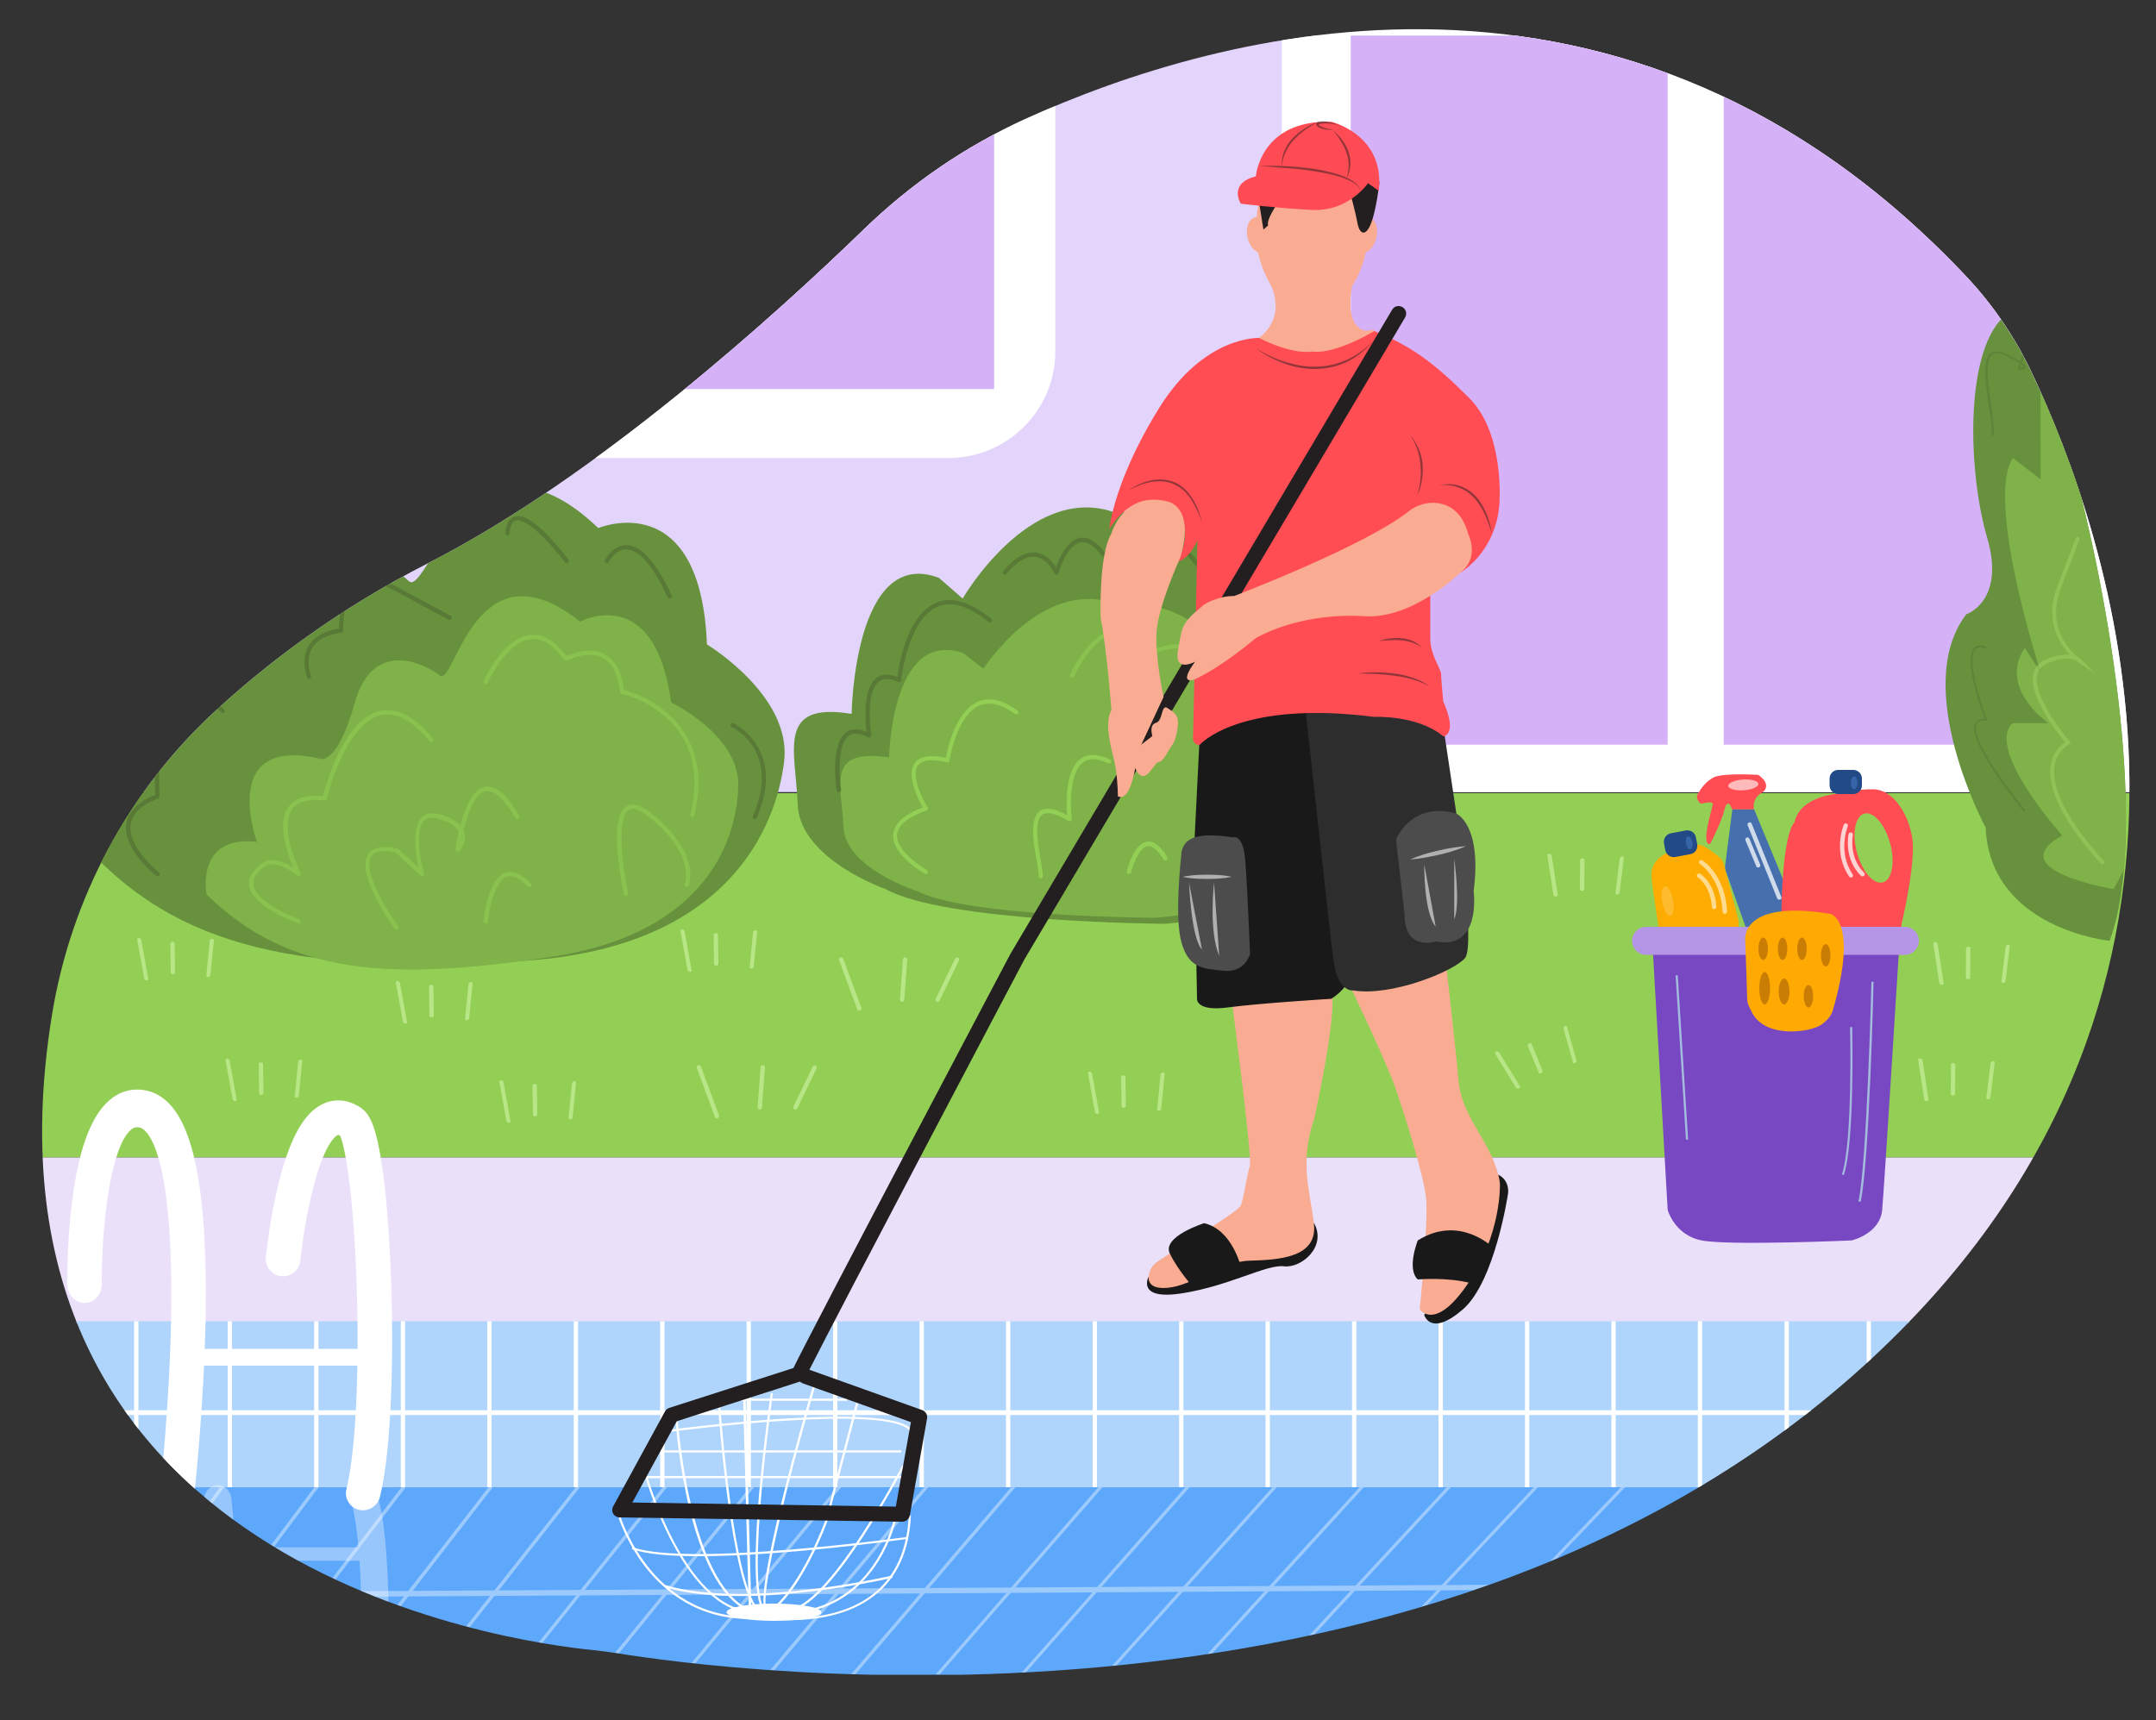 <svg version="1.1" id="Layer_1" xmlns="http://www.w3.org/2000/svg" xmlns:xlink="http://www.w3.org/1999/xlink" x="0" y="0" viewBox="0 0 1000 798" style="enable-background:new 0 0 1000 798" xml:space="preserve"><rect x="0" y="0" width="1000" height="798" fill="#333333" stroke="none"/><style>.st0{opacity:.18;fill:#fff}.st1{clip-path:url(#SVGID_2_)}.st3{fill:#93cf55}.st6{fill:#fff}.st7{fill:#d5b2f7}.st11{fill:#67913d}.st12{fill:#7fb249}.st13{opacity:.56}.st14{fill:#597936}.st15{opacity:.56;clip-path:url(#SVGID_2_)}.st19{fill:#191919}.st20{fill:#f9ac91}.st22{fill:#4c4c4c}.st23{opacity:.56;fill:#fff}.st24{fill:#ff4d53}.st25{opacity:.5}.st25,.st26{fill:#231f20}.st29{fill:#d5f7ad}.st31{fill:#a4bbdd}.st33{fill:#224a87}.st34{opacity:.56;fill:#4778c4}.st38{opacity:.75}.st41{fill:#c97d05}</style><ellipse transform="rotate(-51.932 875.093 372.825)" class="st0" cx="875.1" cy="372.8" rx="2.5" ry="7"/><defs><path id="SVGID_1_" d="M275.4 765.6c-39-3.8-292.8-38.5-251.3-294.7 8.8-54.1 35.3-103.7 75.6-140.9 24.4-22.5 57.1-47.4 98.8-68.7 78.7-40.1 162.4-116.3 202.4-155.1 21.9-21.2 47.2-38.5 74.9-51.1 88.9-40.3 278.3-94.5 436.3 73.3 12.3 13.1 22.5 28.1 30.2 44.4 34.2 71.8 109.9 281.7-69.4 453-203.9 194.9-539 149-586.8 141.2-3.6-.6-7.1-1-10.7-1.4z"/></defs><clipPath id="SVGID_2_"><use xlink:href="#SVGID_1_" style="overflow:visible"/></clipPath><g class="st1"><path d="M1001.5 367.5H2.5v-6c0-190.5 154.5-345 345-345h414.7c132.1 0 239.3 107.1 239.3 239.3v111.7z" style="fill:#e3d4fc"/><path class="st3" d="M19 368h983l-8.7 169H19z"/><path style="fill:#ebe0f9" d="M19 537h969l-8.6 77H19z"/><path style="fill:#5da8fb" d="M19 690h927.4l-8.2 87H19z"/><path class="st6" d="M594.5 1.5h407v366h-407z"/><path class="st7" d="M626.5 16.5h147v329h-147zM799.5 16.5h147v329h-147z"/><path class="st6" d="M439.9 212.5H268V16h221.5v146.9c0 27.4-22.2 49.6-49.6 49.6z"/><path class="st7" d="M292.1 56.5h169v124h-169z"/><g><path style="fill:#afd5fc" d="M26 613h927.4l-8.2 77H26z"/><path class="st6" d="M26 654.3h923.3v2.2H26z"/><path class="st6" d="M62.2 613h2v77h-2zM105.6 613h2v77h-2zM145.7 613h2v77h-2zM185.9 613h2v77h-2zM226 613h2v77h-2zM266.1 613h2v77h-2zM306.2 613h2v77h-2zM346.3 613h2v77h-2zM386.4 613h2v77h-2zM426.5 613h2v77h-2zM466.6 613h2v77h-2zM506.8 613h2v77h-2zM546.9 613h2v77h-2zM587 613h2v77h-2zM627.1 613h2v77h-2zM667.2 613h2v77h-2zM707.3 613h2v77h-2zM747.4 613h2v77h-2zM787.5 613h2v77h-2zM827.7 613h2v77h-2zM865.8 613h2v77h-2zM905.9 613h2v77h-2z"/></g><g style="opacity:.39"><path class="st6" d="m947.1 736.2-918.8 5.4 1.9-2.6 919.3-5.2z"/><path class="st6" d="M37.3 781h-2l66.7-91h2zM80.1 780.5h-2l67.7-90.5h2zM119.6 780.1h-1.9l68.5-90.1h2zM159.2 779.7h-2l69.4-89.7h2zM198.7 779.3h-2L267 690h2zM238.2 778.9h-1.9l71.1-88.9h2zM277.8 778.4l-2 .1 72-88.5h2zM317.3 778h-1.9l72.8-88h2zM356.9 777.6h-2l73.7-87.6h2zM396.4 777.2h-2L469 690h2zM435.9 776.8H434l75.4-86.8h2zM475.5 776.3l-2 .1 76.3-86.4h2zM515 775.9l-2 .1 77.2-86h2zM554.6 775.5h-2l78-85.5h2zM594.1 775.1h-2L671 690h2zM633.6 774.7h-1.9l79.7-84.7h2zM673.2 774.3h-2l80.6-84.3h2zM712.7 773.8l-2 .1 81.5-83.9h2zM752.3 773.4h-2l82.3-83.4h2zM791.8 773h-2l83.2-83h2zM829.4 772.6h-2l83.9-82.6h2.1zM868.9 772.2h-2l84.8-82.2h2.1z"/></g></g><g class="st1"><path class="st6" d="M81.9 704c-.3 0-.7 0-1-.1-4.4-.6-7.5-5-6.9-9.7 0-.4 4.9-43 5.4-86 1-78.6-12.7-84.6-14.3-85-1.8-.5-3-.2-4.4 1-9.8 8.4-13.7 46.9-13.5 71.5.1 4.8-3.5 8.8-7.9 8.8h-.1c-4.4 0-7.9-3.8-8-8.6 0-.7-.2-16.7 1.8-34.8 2.9-26.3 8.7-42.8 17.7-50.6 5.3-4.6 11.6-6 18.2-4.3 18.9 5.1 27.3 37.6 26.5 102.3-.6 43.9-5.5 87.3-5.6 87.7-.5 4.6-3.9 7.8-7.9 7.8zM168.4 700.7c-.6 0-1.3-.1-1.9-.2-4.3-1.1-6.9-5.4-5.8-9.7 4.1-16.4 6-52.5 4.8-92-1.2-41.7-5.2-66.5-7.8-72-.7-.3-1-.2-1.1-.2-.7.3-6.8 3.9-12.6 29.7-3.3 14.6-4.7 28.5-4.7 28.6-.4 4.4-4.4 7.6-8.8 7.2-4.4-.4-7.6-4.4-7.2-8.8.1-.6 1.5-14.9 5-30.4 5.3-23.3 12.1-36.3 21.4-40.7 5.6-2.7 11.8-2.1 17.6 1.7 4.2 2.8 7.4 8.7 10.3 29.8 1.8 13.3 3.1 31.1 3.8 50.3 1.2 33.9.4 78.1-5.2 100.6-.9 3.6-4.2 6.1-7.8 6.1zm-11-174.5z"/><path class="st6" d="M172.7 633.6H86.3c-1.9 0-3.5-1.7-3.5-3.9s1.6-3.9 3.5-3.9h86.4c1.9 0 3.5 1.7 3.5 3.9s-1.6 3.9-3.5 3.9z"/></g><g style="opacity:.35;clip-path:url(#SVGID_2_)"><path class="st6" d="M101 689c-.3 0-.5 0-.8.1-3.5.5-6 3.9-5.5 7.7 0 .3 3.9 34.1 4.3 68.3.8 62.4-10.1 67.2-11.3 67.5-1.4.4-2.4.2-3.5-.8-7.7-6.7-10.9-37.2-10.7-56.8 0-3.8-2.8-7-6.3-7h-.1c-3.5 0-6.3 3-6.3 6.8 0 .5-.1 13.2 1.5 27.6 2.3 20.9 6.9 34 14 40.2 4.2 3.6 9.2 4.8 14.4 3.4 15-4 21.7-29.8 21-81.2-.5-34.9-4.4-69.3-4.4-69.7-.4-3.5-3.2-6.1-6.3-6.1zM175.8 696.5c4.5 17.9 5 53 4.1 79.9-.5 15.2-1.6 29.4-3 39.9-2.2 16.8-4.8 21.5-8.1 23.7-4.6 3-9.5 3.5-14 1.3-7.4-3.5-12.8-13.8-17-32.3-2.8-12.3-3.9-23.7-4-24.2-.3-3.5 2.2-6.6 5.7-6.9 3.5-.3 6.6 2.2 7 5.7 0 .1 1.1 11.2 3.8 22.7 4.6 20.5 9.5 23.3 10 23.6.1 0 .3.1.9-.1 2.1-4.3 5.2-24.1 6.2-57.2.9-31.3-.6-60-3.8-73-.8-3.4 1.2-6.9 4.6-7.7.5-.1 1-.2 1.5-.2 2.8 0 5.4 1.9 6.1 4.8zm-14.9 133.7z"/><path class="st6" d="M173 717.9h-68.6c-1.5 0-2.8 1.4-2.8 3.1s1.2 3.1 2.8 3.1H173c1.5 0 2.8-1.4 2.8-3.1s-1.2-3.1-2.8-3.1z"/></g><g class="st1"><path class="st11" d="M985.1 403.4c-1.1 12.7-3.2 24-6.6 33.1 0 0-55.5-5.5-57.5-52.5 0 0-35-65-9-99 0 0 18.3-6 9.7-35.5C913 220 911 164.7 929 147.3c4.7-4.5 12.1 7.5 20.2 29.2 19.3 52 41.8 159.7 35.9 226.9z"/><path class="st12" d="M985.1 403.4c-2.8 5.9-4.8 9.1-4.8 9.1s-52.8-8.7-23.8-24.9c0 0-36-40.1-23-52.1h16.6s-23.4-15.9-11-34.9l7.4 11.3s-25.8-79.4-12.9-99.4l12.9 9.9-.1-51.3s1 2 2.8 5.5c19.3 51.9 41.8 159.6 35.9 226.8z"/><g class="st13"><path class="st14" d="M924.9 202h-1c0-3.7-.7-8.6-1.5-13.9-1.5-10.4-3.1-21.2.9-24.2 1.6-1.2 3.9-1.1 6.8.2 3.3 1.5 5.5 2.6 6.9 3.5l1.8-5 8 8.1-.7.7-6.8-7-1.3 3.7c1.5 1.1 1.7 1.8 1.6 2.3-.3 1.2-2.5 1.2-3.2 1.1h-.7l1.1-3c-1.3-.8-3.4-2-6.9-3.6-2.6-1.2-4.5-1.3-5.8-.3-3.6 2.7-2 13.6-.5 23.3.6 5.3 1.3 10.3 1.3 14.1zm12.6-32.9-.5 1.4c.8 0 1.4-.2 1.5-.4 0 .1 0-.2-1-1z"/></g><g class="st13"><path class="st14" d="M938.7 376.6c-1.1-1.3-26.9-32.7-22.6-41 .7-1.4 2.2-2.1 4.4-2.1-1.7-4.5-10-27.8-4.8-33 1.3-1.3 3.2-1.4 5.7-.4l-.4.9c-2.1-.8-3.7-.8-4.7.2-4.3 4.3 2.4 25 5.3 32.6l.3.7-.8-.1c-2.2-.2-3.6.3-4.2 1.5-4 7.7 22.2 39.6 22.4 39.9l-.6.8z"/></g></g><path d="M975.1 401c-.2 0-.5-.1-.6-.3-1-1.1-25.5-26.5-23.5-44.8.5-4.8 2.8-8.7 6.8-11.6-3.3-3.9-16.9-21.1-14.7-31.5.6-3 2.4-5.2 5.3-6.5.3-.2 6.1-3.1 11.6-2.5-5.1-5.5-11.7-16.2-5.8-31.6l8.6-22.6c.2-.5.7-.7 1.2-.5.5.2.7.7.5 1.2l-8.6 22.6c-6.7 17.6 3.5 28.4 8 32.1.7.4 1.4.9 2 1.5l5.9 5.9-7-4.5s-.7-.5-1.7-1.3c-5.4-3-13.7 1.3-13.8 1.4-2.4 1.1-3.9 2.8-4.4 5.2-2.2 10.7 14.8 30.5 15 30.7l.7.8-.9.6c-4.1 2.6-6.4 6.3-6.9 10.8-1.9 17.4 22.7 43 23 43.3.4.4.4.9 0 1.3-.2.2-.5.3-.7.3z" style="fill:#9bcf63" class="st15"/><g class="st1"><path class="st11" d="M36.1 388.5s-3.5-36.9 33.5-28.9c0 0-17.5-66.8 42.9-46.6 0 0 9.6 5.9 24.2-32s44.6-19.4 52.9-11.4c8.3 8.1 29.1-80.8 87.9-24.6 0 0 47.4-20 50.4 54 0 0 39.4 23.7 35.8 54.2-3.6 30.5-26.2 87.5-123.2 92.7S82 442.7 36.1 388.5z"/><path class="st12" d="M95.8 415s-5.3-27.8 23.4-24.4c0 0-18.2-49.5 29.3-38.6 0 0 7.7 3.8 16.1-26.1s32.5-18 39.4-12.5c6.9 5.5 16.3-63.6 65.1-25 0 0 34.6-18.6 42.2 37.5 0 0 31.7 15.2 31.1 38.6-.4 23.5-13.5 68.5-87 79.5s-120.7 9-159.6-29z"/><path class="st14" d="M143.4 314.9c-.4 0-.8-.2-.9-.6-.1-.3-3.2-8.2.7-14.7 2.5-4.2 7.2-6.9 14.1-8 0-3.6.3-16.9 7.9-21.7 4.4-2.8 10.4-2.2 17.8 1.8l26 14c.5.3.7.9.4 1.4s-.9.7-1.4.4l-26-14c-6.7-3.6-12-4.2-15.8-1.8-7.7 4.9-7 20.7-7 20.8 0 .5-.4 1-.9 1-6.7.9-11.2 3.3-13.5 7.1-3.4 5.7-.6 12.9-.6 13 .2.5 0 1.1-.6 1.3h-.2zM73 406.5c-.2 0-.4-.1-.6-.2-.6-.5-15.5-12.4-13.8-24.1.8-5.6 5.3-10.1 13.4-13.4-.3-5.9-1.8-43.3 11.3-49.1 5.4-2.4 12.4.8 20.7 9.5.4.4.4 1 0 1.4-.4.4-1 .4-1.4 0-7.7-8-13.9-11-18.5-9C71.4 327.2 74 369 74 369.4c0 .4-.2.8-.6 1-7.8 3-12.1 7.1-12.8 12.1-1.6 10.5 12.9 22.1 13.1 22.2.4.3.5 1 .2 1.4-.3.3-.6.4-.9.4zM262.9 261.3c-.3 0-.6-.1-.8-.4-14.6-18.6-20.7-20.1-23-19.3-2.7.9-2.7 5.8-2.7 5.8 0 .6-.4 1-1 1-.5 0-1-.4-1-1 0-.3 0-6.3 4.1-7.7 5.1-1.8 13.3 4.8 25.2 19.9.3.4.3 1.1-.2 1.4-.2.2-.4.3-.6.3zM310.6 277.7c-.4 0-.7-.2-.9-.6-8.4-18.3-15.1-22.2-19.2-22.2h-.1c-5.1 0-8.1 5.9-8.1 5.9-.2.5-.8.7-1.3.4-.5-.2-.7-.8-.4-1.3.1-.3 3.6-7 9.9-7h.1c6.8.1 13.8 8 21 23.4.2.5 0 1.1-.5 1.3-.3 0-.4.1-.5.1zM350.1 380c-.1 0-.3 0-.4-.1-.5-.2-.7-.8-.5-1.3 13.1-30.2-8.9-40.8-9.8-41.3-.5-.2-.7-.8-.5-1.3.2-.5.8-.7 1.3-.5.2.1 24.7 11.9 10.8 43.9-.1.4-.5.6-.9.6z"/><g><g class="st13"><path class="st3" d="M138.6 428.5c-.1 0-.2 0-.3-.1-.9-.3-21.5-7.7-22.7-17.7-.5-3.9 2-7.6 7.4-11.1.3-.1 4.8-2.4 13.1 3-2.8-6.5-7.7-20.5-2.3-28.2 2.9-4.1 8.3-5.8 16-5 1.4-5.6 9.8-35.6 26.3-39.5 7.8-1.8 16.1 2.4 24.7 12.7.4.4.3 1.1-.1 1.4-.4.4-1.1.3-1.4-.1-8.1-9.7-15.7-13.7-22.7-12.1-16.6 3.9-25 38.5-25 38.8-.1.5-.6.8-1.1.8-7.4-.9-12.4.5-15 4.1-6.4 9.1 3.9 29.4 4 29.6.2.4.1.9-.3 1.2-.4.3-.9.3-1.3 0-9.2-7.3-13.9-5.1-14-5-4.6 2.9-6.7 6-6.4 9.1 1 8.8 21.1 16 21.3 16.1.5.2.8.8.6 1.3 0 .4-.4.7-.8.7z"/></g><g class="st13"><path class="st3" d="M321.1 379.1h-.2c-.5-.1-.9-.7-.7-1.2 3.5-14.3 2.2-26.6-3.9-36.4-9.5-15.4-27.7-19.6-27.9-19.6-.4-.1-.7-.4-.8-.9-.9-8.1-3.6-13.4-8-15.8-7.1-3.7-16.5 1.2-16.6 1.3-.4.2-1 .1-1.3-.3-5-7-10.1-10.2-15.4-9.7-11.5 1.2-20.1 20.1-20.2 20.3-.2.5-.8.7-1.3.5-.5-.2-.7-.8-.5-1.3.4-.8 9.1-20.2 21.8-21.4 5.8-.6 11.4 2.7 16.7 9.8 2.6-1.2 10.8-4.5 17.6-.9 4.9 2.6 8 8.2 9 16.6 3.6.9 19.4 5.8 28.4 20.4 6.4 10.3 7.8 23.1 4.2 38-.1.3-.5.6-.9.6z"/></g><g class="st13"><path class="st3" d="M184 431.5c-.3 0-.6-.1-.8-.4-.8-1-18.4-25.4-12.5-34.6 2.1-3.3 6.6-4.2 13.5-2.9.2 0 .4.1.5.2l9.5 8.8c-1.3-6-3.4-18.6 1.5-23.4 2.1-2 5-2.4 8.9-1.2 4.1 1.3 7.2 3 9 5 1.9-7.7 5.4-16.7 11.2-17.9 4.9-1 10.2 3.3 16.1 13.4.3.5.1 1.1-.4 1.4-.5.3-1.1.1-1.4-.4-5.3-9-10.1-13.2-14-12.4-4.9 1.1-8.2 10.2-10.1 18.1.2.4.4.9.5 1.4 1.2 4.4-2.3 8.2-2.4 8.3-.3.3-.8.4-1.2.2-.4-.2-.6-.6-.6-1s.5-4 1.5-8.6c-1.4-2.2-4.5-4.1-9.1-5.6-3.1-1-5.3-.7-6.9.7-4.6 4.4-1.7 19.3-.1 24.7.1.4-.1.9-.4 1.1s-.9.2-1.2-.1l-11.7-10.9c-5.9-1.1-9.6-.4-11.2 2-4.2 6.7 7.6 25.6 12.5 32.3.3.4.2 1.1-.2 1.4-.1.3-.3.4-.5.4z"/></g><g class="st13"><path class="st3" d="M225.3 428.5c-.1 0-.1 0 0 0-.6-.1-1-.5-1-1.1.1-.8 1.8-19.6 10.1-22.5 3.5-1.2 7.4.5 11.8 5 .4.4.4 1 0 1.4-.4.4-1 .4-1.4 0-3.8-3.9-7-5.5-9.7-4.5-5.9 2.1-8.3 15.7-8.8 20.8-.1.5-.5.9-1 .9z"/></g><g class="st13"><path class="st3" d="M290.4 415.7c-.5 0-.9-.3-1-.8-.8-3.6-7.5-35.4 1.2-40.8 2.8-1.7 6.6-.7 11.4 3.2 23.4 18.7 17.6 33.1 17.4 33.7-.2.5-.8.7-1.3.5s-.7-.8-.5-1.3c.1-.1 5.4-13.7-16.8-31.4-4.1-3.2-7.1-4.3-9.1-3-6.4 4-2.4 29.3-.3 38.7.1.5-.2 1.1-.8 1.2h-.2z"/></g></g></g><path d="M410.8 412.5S371 398.7 370 373.3s-10-47.8 25-42.1c0 0 1.1-78 40.5-63.1l11 9.6s30.6-53 69.5-40.3c0 0 55.9-3.3 56.4 39.2 0 0 44.4-.6 34.4 42.5 0 0 56.1 13.2 42.6 57.6-13.5 44.4-109 51.9-109 51.9s-101.9-.6-129.6-16.1z" style="clip-path:url(#SVGID_2_);fill:#67913d"/><path d="M425.8 413.6s-33.8-10.6-34.6-30c-.8-19.4-8.5-36.6 21.2-32.2 0 0 .9-59.8 34.4-48.4l9.3 7.3s26-40.6 59-30.9c0 0 47.5-2.6 47.9 30 0 0 37.7-.4 29.2 32.5 0 0 47.6 10.1 36.1 44.1s-92.5 39.8-92.5 39.8-86.5-.3-110-12.2z" style="clip-path:url(#SVGID_2_);fill:#7fb249"/><g class="st1"><path class="st3" d="M429.5 405.5c-.2 0-.3 0-.5-.1-.6-.4-15.5-8.8-14.7-18.3.4-5 5-9.2 13.7-12.5-2-3.5-7.8-14.9-3.7-20.6 2.3-3.2 7.2-4 14.4-2.4.8-4.5 4.5-21.6 15-26.1 5.3-2.2 11.5-.8 18.3 4.2.4.3.5 1 .2 1.4-.3.4-1 .5-1.4.2-6.2-4.6-11.7-5.9-16.4-4-10.8 4.5-14 25.4-14 25.6 0 .3-.2.5-.4.7-.2.2-.5.2-.8.1-7-1.7-11.5-1.2-13.4 1.4-3.4 4.6 2 15.6 4.4 19.4.2.3.2.6.1.9-.1.3-.3.5-.6.6-8.6 3.1-13.2 6.9-13.6 11.2-.7 8.2 13.6 16.3 13.7 16.4.5.3.7.9.4 1.4-.1.3-.4.5-.7.5z"/></g><g class="st1"><path class="st3" d="M482.7 407.5h-.1c-.5-.1-.9-.6-.9-1.1.2-1.2-.4-4.2-.9-7.3-1.5-8.2-3.4-19.5 1.6-22.9 2.7-1.8 6.8-1.2 12.5 2-.4-5.5-.9-21 6.4-26.2 3.4-2.4 8-2.3 13.6.4.5.2.7.8.5 1.3-.2.5-.8.7-1.3.5-4.9-2.4-8.8-2.6-11.6-.6-7.8 5.6-5.4 26.1-5.4 26.3 0 .4-.1.8-.5 1-.3.2-.7.2-1.1 0-5.8-3.5-9.8-4.5-12-3-4 2.7-2.1 13.7-.8 20.9.6 3.6 1.1 6.4.9 7.9 0 .5-.4.8-.9.8z"/></g><g class="st1"><path class="st3" d="M523.5 405.5h-.2c-.5-.1-.9-.7-.7-1.2.3-1.3 3.3-12.8 9.4-13.8 3.1-.5 6.3 1.9 9.4 7.2.3.5.1 1.1-.3 1.4-.5.3-1.1.1-1.4-.3-1.9-3.1-4.6-6.6-7.4-6.2-4 .6-7 9.1-7.7 12.3-.2.3-.6.6-1.1.6z"/></g><g class="st1"><path class="st14" d="M389 367.6c-.5 0-.9-.4-1-.9-.1-.9-3.1-21.6 4.6-27 2.4-1.7 5.5-1.8 9.3-.2-.6-5.3-1.7-20.1 4.6-24.9 2.5-1.9 5.8-2.1 9.7-.5.8-5.9 4.6-28.9 18.1-34.5 7.1-3 15.7-.4 25.5 7.5.4.3.5 1 .1 1.4-.3.4-1 .5-1.4.1-9.2-7.5-17.1-9.9-23.5-7.2-14 5.8-17 33.9-17 34.2 0 .3-.2.6-.5.8-.3.2-.6.2-.9 0-3.8-1.8-6.8-1.8-8.9-.2-6.7 5.1-3.6 24.6-3.6 24.8.1.4-.1.8-.4 1-.3.2-.7.2-1 .1-3.8-2-6.8-2.3-8.9-.8-5.6 3.9-4.6 19.5-3.7 25.1.1.5-.3 1.1-.8 1.1-.2.1-.3.1-.3.1z"/></g><g class="st1"><path class="st14" d="M466.1 266.7c-.2 0-.4-.1-.6-.2-.4-.3-.5-.9-.2-1.4.3-.4 6.8-9.2 14.6-8.8 3.7.2 7.1 2.6 9.9 6.9 1.4-4.1 5-12.4 10.9-13.6 3.9-.8 7.9 1.6 12 7.1.3.4.2 1.1-.2 1.4-.4.3-1.1.2-1.4-.2-3.6-4.8-7-6.9-10-6.3-6.5 1.3-10 14.2-10.1 14.3-.1.4-.4.7-.8.7-.4.1-.8-.2-1-.5-2.7-5-5.9-7.6-9.5-7.8-6.7-.4-12.8 7.9-12.9 7.9-.1.3-.4.5-.7.5z"/></g><g class="st15"><path class="st3" d="M593.1 376.2h-.2c-.5-.1-.9-.7-.7-1.2 3.5-14.3 2.2-26.6-3.9-36.4-9.5-15.4-27.7-19.6-27.9-19.6-.4-.1-.7-.4-.8-.9-.9-8.1-3.6-13.4-8-15.8-7.1-3.7-16.5 1.2-16.6 1.3-.4.2-1 .1-1.3-.3-5-7-10.1-10.2-15.4-9.7-11.5 1.2-20.1 20.1-20.2 20.3-.2.5-.8.7-1.3.5-.5-.2-.7-.8-.5-1.3.4-.8 9.1-20.2 21.8-21.4 5.8-.6 11.4 2.7 16.7 9.8 2.6-1.2 10.8-4.5 17.6-.9 4.9 2.6 8 8.2 9 16.6 3.6.9 19.4 5.8 28.4 20.4 6.4 10.3 7.8 23.1 4.2 38-.1.3-.5.6-.9.6z"/></g><g class="st15"><path class="st3" d="M562.3 412.8c-.5 0-.9-.3-1-.8-.8-3.6-7.5-35.4 1.2-40.8 2.8-1.7 6.6-.7 11.4 3.2 23.4 18.7 17.6 33.1 17.4 33.7-.2.5-.8.7-1.3.5s-.7-.8-.5-1.3c.1-.1 5.4-13.7-16.8-31.4-4.1-3.2-7.1-4.3-9.1-3-6.4 4-2.4 29.3-.3 38.7.1.5-.2 1.1-.8 1.2h-.2z"/></g><g class="st1"><path class="st14" d="M556.1 263.8c-.3 0-.6-.1-.8-.4-14.6-18.6-20.7-20.1-23-19.3-2.7.9-2.7 5.8-2.7 5.8 0 .6-.4 1-1 1-.5 0-1-.4-1-1 0-.3 0-6.3 4.1-7.7 5.1-1.8 13.3 4.8 25.2 19.9.3.4.3 1.1-.2 1.4-.2.2-.4.3-.6.3z"/></g><g class="st1"><path class="st14" d="M603.8 310.8c-.4 0-.7-.2-.9-.6-8.4-18.3-15.1-22.2-19.2-22.2h-.1c-5.1 0-8.1 5.9-8.1 5.9-.2.5-.8.7-1.3.4-.5-.2-.7-.8-.4-1.3.1-.3 3.6-7 9.9-7h.1c6.8.1 13.8 8 21 23.4.2.5 0 1.1-.5 1.3-.2.1-.4.1-.5.1z"/></g><g class="st1"><path class="st14" d="M637.4 379.9c-.1 0-.3 0-.4-.1-.5-.2-.7-.8-.5-1.3 13.1-30.2-8.9-40.8-9.8-41.3-.5-.2-.7-.8-.5-1.3.2-.5.8-.7 1.3-.5.2.1 24.7 11.9 10.8 43.9-.2.3-.5.6-.9.6z"/></g><g class="st1"><path class="st19" d="M532.8 592.2s-6.2 11.3 15.7 7.8c22-3.5 39-13.5 47-12.5s20-9 14-20l-76.7 24.7zM660.6 610.1s2.9 10.4 17.9-2.6 21-54 21-54 .8-5.9-4.6-8.5l-34.3 65.1z"/><path class="st20" d="M571.5 465.5s9.4 71.7 8.2 75.4c-1.2 3.6-2.9 15.1-4.1 18.3-1.2 3.3-37.2 24.3-40.2 27.3s-6 12 6 11 24.4-12.2 38.2-12.6c13.8-.4 31.8-1.4 29.8-17.4s-6.7-28.3.2-48.6c0 0 11-49.4 7.9-58.9l-46 5.5z"/><path class="st19" d="M575.5 587.6s-4-17.1-17-20.1c0 0-19.7 6.2-15.9 14.1s11.2 16 11.2 16l21.7-10z"/><path class="st20" d="M625.5 456s18 37.6 22 49.5 13 39.9 14 50.9-3 51-3 51 7 10.9 22.5-12.1c15.5-22.9 14.7-45.9 14.7-45.9s-.1-6-5.6-16.5c-5.6-10.6-12.6-19.6-13.6-31.6s-6-56-6-56l-45 10.7z"/><path class="st19" d="M692 578.4s-15.3-14.9-34.4-2.9c0 0-5.3 13.2 0 18.1 0 0 13.8-1.2 24.9 1.8l9.5-17zM556.5 340.5l-2.6 52.1 1.3 70.7s-.7 6.1 14.3 4.1 48-4 48-4 8-5 8-10-17.4-127.9-17.4-127.9-47.6 8-51.6 15z"/><path d="m669.5 337.5 6 40s9 61 4 67-34 18-52 15c0 0-7 1-9-14s-13.4-120.2-13.4-120.2 59.4 4.2 64.4 12.2z" style="fill:#2d2d2d"/><path class="st22" d="M647.5 389.5s7-18 28-12c0 0 12 5 8 36 0 0 3.8 27.5-17.6 23.3 0 0-14.4 4.7-14.4-12.3l-4-35zM547.9 396.7s-.3-6.1 6.2-8.2 17.7 0 17.7 0 4.8-2.1 5.8 10.9 2.2 43.2 2.2 43.2-2.2 8.8-12.2 7.8-16.2-1.3-19.6-13.1-.1-40.6-.1-40.6z"/><g class="st13"><path class="st6" d="M548.5 406.8c1.9-.4 3.8-.6 5.7-.8 1.9-.1 3.8-.2 5.7-.2 1.9 0 3.8.1 5.7.2 1.9.1 3.8.4 5.7.8-1.9.4-3.8.6-5.7.8-1.9.1-3.8.2-5.7.2-1.9 0-3.8-.1-5.7-.2-1.9-.1-3.8-.4-5.7-.8z"/></g><path class="st23" d="M551.5 409.5s1 26 6 31M563.1 409.5s-2.6 22 2.4 34"/><g class="st13"><path class="st6" d="M654.1 398.7c2.1-.9 4.2-1.6 6.3-2.3 2.1-.7 4.3-1.2 6.4-1.7 2.2-.5 4.3-1 6.5-1.3 2.2-.4 4.4-.7 6.7-.8-2.1.9-4.2 1.6-6.3 2.3-2.1.7-4.3 1.2-6.4 1.7-2.2.5-4.3.9-6.5 1.3s-4.4.7-6.7.8z"/></g><path class="st23" d="M660.6 401s-.3 22.3 5.3 28.9M674.5 398.5s3 21 0 28"/><path class="st20" d="M588 129.6s10.5 15.5-4 27.2 12.5 20.7 12.5 20.7 50-7 46-17-8-7-8-7-15.8 1.4-3.4-36.3L588 129.6z"/><ellipse class="st20" cx="608.5" cy="106.5" rx="26" ry="37.5"/><ellipse transform="rotate(-12.525 584.103 109.05)" class="st20" cx="584" cy="109" rx="5.5" ry="8.4"/><ellipse transform="rotate(-76.914 633.044 108.991)" class="st20" cx="633" cy="109" rx="8.4" ry="5.5"/><path class="st24" d="M584 156.8s-25.5-1.3-46.5 32.7c-13.4 21.7-19.1 38.5-21.4 47.8-1.3 5.3-1.6 8.2-1.6 8.2s13.1-23.7 31.7-6.7c2.2 2 3.6 4.9 3.5 8 0 3.3-.7 8.1-3.3 13.8 0 0 5-1 9-10l-2 90s-1 5 3 5c0 0 18-21 81-13 0 0 20-1 32 9 0 0 7-.4 0-16.2 0 0-1-10.8-1-12.8s-5-9-5-16v-21l14-10s16-9 18-31c0 0 3-33-14-50s-27.1-24.1-44-31c0 0-18 11-29 9.5.1-.1-7.9 2-24.4-6.3z"/><path class="st25" d="M523.5 227.5c3.1-2.2 6.6-3.8 10.3-4.6 3.7-.8 7.8-.6 11.3 1 1.8.8 3.4 2 4.7 3.3.7.7 1.4 1.4 1.9 2.2l.9 1.2.8 1.2c2 3.3 3.2 6.9 4.1 10.6-.3-.9-.7-1.8-1-2.7-.3-.9-.7-1.7-1.1-2.6-.4-.8-.8-1.7-1.2-2.5-.5-.8-.9-1.6-1.4-2.4-1-1.6-2.2-3-3.5-4.3-1.3-1.3-2.9-2.3-4.5-3.1-3.3-1.6-7.1-1.8-10.8-1.2-1.8.3-3.6.8-5.4 1.5-1.8.7-3.5 1.5-5.1 2.4zM667.1 225.4c1.5-.5 3.1-.7 4.7-.8.8 0 1.6 0 2.4.2.4.1.8.1 1.2.2l1.2.3c3.1.9 5.9 2.8 8.1 5.2.5.6 1.1 1.2 1.5 1.9l1.3 2c.5.7.8 1.4 1.1 2.1.3.7.7 1.4 1 2.2.5 1.5 1.1 3 1.5 4.5.3 1.6.7 3.1 1 4.7l-1.5-4.5c-.5-1.5-1.2-2.9-1.7-4.4-1.4-2.8-2.9-5.6-5-7.8-2.1-2.3-4.6-4.1-7.6-5.1-2.9-1.1-6.1-1.4-9.2-.7zM654.1 202c.9.9 1.6 1.9 2.2 2.9.6 1.1 1.2 2.1 1.7 3.3 1 2.3 1.6 4.7 1.8 7.1.1.6.1 1.2.1 1.8 0 .6.1 1.2 0 1.8l-.1 1.8-.3 1.8-.1.9-.2.9-.4 1.8c-.4 1.2-.8 2.3-1.3 3.4.2-1.2.6-2.3.8-3.5l.3-1.8.1-.9.1-.9c0-.6.1-1.2.2-1.8v-2.7l-.1-.9c0-.6 0-1.2-.1-1.8-.2-2.4-.8-4.7-1.5-6.9-.8-2.2-1.8-4.3-3.2-6.3zM629.5 312.5c2.9-.4 5.8-.6 8.7-.6 2.9 0 5.8.2 8.7.6 2.9.4 5.8 1 8.5 2 2.8 1 5.4 2.2 7.8 4-1.3-.6-2.6-1.4-3.9-1.8-.7-.3-1.3-.6-2-.8-.7-.2-1.4-.5-2.1-.7-2.8-.8-5.6-1.3-8.4-1.7-2.9-.4-5.7-.6-8.6-.8-1.4-.1-2.9-.1-4.3-.1-1.5-.1-2.9-.1-4.4-.1zM639.5 297.5c1.6-.7 3.4-1.1 5.2-1.3 1.8-.2 3.6-.3 5.4-.1 1.8.2 3.6.6 5.2 1.3 1.7.7 3.1 1.9 4.3 3.2-1.4-1.1-2.9-1.9-4.6-2.5-1.6-.5-3.3-.9-5-1-1.7-.2-3.5-.2-5.2-.1-1.8.1-3.6.2-5.3.5z"/><path class="st26" d="M594.5 91.5s-7.6 10.3-6.3 13.1l-2.2 1.9-2-12.6 10.5-2.4zM626.5 90.5s2.2 7.9 3.1 12.9c.9 5.1 3.8 6.9 6.4 0s3.8-18.9 3.8-18.9-12.3-8-13.3 6z"/><path d="M634.5 85s-9 13.3-26 12.4-33-2.9-33-2.9-6-9.4 7-12.7c0 0 2-26.3 35-25.3 0 0 25 6 22 32l-5-3.5z" style="fill:#ff4b53"/><g style="opacity:.5"><path class="st26" d="M584 77c4.2-.2 8.4-.1 12.6.1 4.2.2 8.4.6 12.6 1.2 2.1.3 4.2.7 6.2 1.2 2.1.5 4.1 1 6.1 1.7s4 1.6 5.8 2.7c1.7 1.2 3.4 2.7 4.1 4.8-.9-1.9-2.5-3.3-4.3-4.3-1.8-1-3.8-1.8-5.7-2.4-4-1.2-8.1-2-12.2-2.6-4.1-.7-8.3-1.1-12.5-1.4-2.1-.2-4.2-.3-6.3-.5-2.2-.3-4.3-.4-6.4-.5z"/><path class="st26" d="M611.2 56.7c-1 .5-2.1 1.1-3 1.7-1 .6-2 1.2-2.9 1.9-1.9 1.4-3.6 2.9-5.2 4.6-1.6 1.7-2.8 3.6-3.8 5.7l-.7 1.6c-.2.5-.3 1.1-.5 1.7l-.2.8c-.1.3-.1.6-.1.9-.1.6-.2 1.2-.3 1.7-.1-2.3.2-4.8 1.1-7 .9-2.2 2.2-4.3 3.8-6 1.6-1.7 3.5-3.3 5.5-4.5 2-1.4 4.1-2.4 6.3-3.1zM618.1 60.5c1.7 1.2 3.2 2.7 4.4 4.4 1.3 1.7 2.3 3.6 3 5.6.7 2 1 4.2.8 6.3-.1 2.1-.8 4.2-1.7 6 .5-2 1-4 .9-6.1 0-2-.3-4-1-5.9-.6-1.9-1.6-3.7-2.7-5.5-1-1.7-2.2-3.3-3.7-4.8z"/><path class="st26" d="M621.9 59.3c0 .3-.3.4-.5.5-.2.1-.5.2-.7.2-.5.1-1 .2-1.5.2-1 .1-2 0-3 0-1-.1-2-.2-3-.5-.5-.2-1-.3-1.5-.6-.2-.1-.5-.3-.7-.5-.2-.2-.5-.5-.5-1.1.1-.6.5-.7.8-.9.3-.1.6-.2.8-.2.5-.1 1.1-.1 1.6-.1 1 0 2 .2 3 .4s1.9.5 2.9.9c.5.2.9.4 1.4.6.2.1.4.3.6.4.2.3.4.5.3.7zm0 0c0-.5-.6-.8-1-1-.4-.2-.9-.4-1.4-.5-1-.3-1.9-.4-2.9-.5-1-.1-2-.1-2.9 0-.5 0-1 .1-1.4.2-.2 0-.4.1-.6.2-.2.1-.2.2-.2.1s0 .1.2.2c.1.1.3.3.5.4.4.2.8.4 1.3.6.9.4 1.8.6 2.8.8 1 .2 1.9.4 2.9.4.5 0 1 0 1.5-.1.2 0 .5-.1.7-.2.2-.2.5-.3.5-.6z"/></g><path class="st25" d="M582.5 161.6c2.1 1.3 4.3 2.5 6.6 3.6 2.3 1 4.6 2 7 2.7 4.7 1.5 9.7 2.4 14.6 2.2 2.5-.1 4.9-.3 7.3-.9 2.4-.6 4.7-1.4 7-2.4 2.2-1.1 4.4-2.3 6.4-3.8 1-.7 2-1.5 2.9-2.3.9-.8 1.8-1.7 2.7-2.5-3.3 3.8-7.2 7.1-11.7 9.4-2.2 1.2-4.7 2-7.1 2.6-2.5.6-5 .9-7.5 1-5.1.1-10.1-.8-14.9-2.5-4.8-1.8-9.3-4.1-13.3-7.1z"/><path class="st6" d="M342.9 747.5c-27.9-8-43.4-61.5-43.5-62.1l-.2-.6H418v1H300.5c1.8 6.1 16.9 53.4 42.7 60.8l-.3.9zM306.3 672.9H418v1H306.3zM311.6 664.2l-.1-1c4.2-.5 101.9-13.2 111.4.2l-.8.6c-9.2-13-109.4 0-110.5.2zM343 648.9h50v1h-50z"/><path class="st6" d="M366.7 751.7c-6.9 0-11.8-.8-12.5-.9-26.6 2.5-43.5-10.3-53-21.5-10.2-12.1-14.2-25-14.3-25.1l1-.3c0 .1 4 12.8 14.1 24.8 9.3 11 25.9 23.6 52.2 21.1h.2c.3.1 31.3 5.3 50.9-10.5 10-8.1 15.5-20.2 16.2-36.2h1c-.7 16.2-6.3 28.7-16.6 36.9-12 9.7-28.2 11.6-39.2 11.7z"/><path class="st6" d="M347.1 747.5c-28.1-12.5-33.5-84.9-33.7-88l1-.1c.1.7 5.5 74.9 33.1 87.2l-.4.9z"/><path class="st6" d="M351.1 747.3c-12-12.5-17.8-90.9-18-94.2l1-.1c.1.8 5.9 81.4 17.7 93.6l-.7.7z"/><path transform="matrix(1 -.027 .027 1 -18.75 9.622)" class="st6" d="M345.9 649.4h1.2V747h-1.2z"/><path class="st6" d="M353.9 747.3c-9.3-11.5 3.1-97.3 3.6-101l1 .1c-.1.9-12.8 89-3.8 100.2l-.8.7z"/><path class="st6" d="M356.3 748.3c-.3 0-.6-.1-.9-.3-7.3-4.9 18.5-94.3 21.5-104.5l1 .3c-11.6 39.7-26.9 100-21.9 103.4.4.3 1.1-.1 1.6-.5 14.2-11.3 24.9-40.5 25-40.8l14.5-55.1 1 .3-14.5 55.1c-.1.3-10.9 29.8-25.3 41.3-.8.5-1.4.8-2 .8zM367.2 747.5l-.2-1c19.1-4.4 51.2-66 51.5-66.6l.9.5c-1.4 2.5-32.7 62.6-52.2 67.1zM376.2 747.5l-.2-1c30.9-7.3 38.2-40.3 38.3-40.6l1 .2c-.1.3-7.6 33.9-39.1 41.4z"/><path class="st6" d="M343.1 740.5c-12.4 0-24.6-1.1-34.8-4.1l.3-1c38 11.3 104.5-4.3 105.1-4.4l.3 1c-.5.1-36.6 8.5-70.9 8.5zM324.4 722c-13.4 0-24.7-.9-31.4-3.3l.4-.9c25.4 9.3 126.2-4.6 127.2-4.7l.2.9c-3.1.4-57.9 8-96.4 8z"/><path class="st26" d="m418.5 706-131.1-2c-1.2 0-2.4-.7-3-1.7-.6-1.1-.6-2.4 0-3.4l24-44c.4-.8 1.1-1.4 2-1.7l57.6-18.5c10.2-20.9 97.2-185.6 101-192.8 0-.1.1-.1.1-.1l176.6-298.1c1-1.7 3.1-2.2 4.8-1.2 1.7 1 2.2 3.1 1.2 4.8L475.1 445.2c-2.3 4.3-85.6 162.3-99.7 190.3l52.3 18.7c1.6.6 2.6 2.2 2.3 3.9l-8 45c-.4 1.7-1.8 2.9-3.5 2.9zm-125.2-8.9 122.2 1.9 7-39.2-50.2-18c-.5-.2-.9-.5-1.3-.8l-33.9 10.9-23.2 7.5-20.6 37.7z"/><ellipse class="st6" cx="359" cy="748" rx="22" ry="4"/><path class="st20" d="M666.7 233.4c5.4.7 11.6 4.1 14.3 14.4 0 0 5.5 10.7-3.5 17.7 0 0-22 21.8-44.5 20.4s-40.5 4.6-50.5 10.1c0 0-14.9 12.9-28.4 19.2 0 0-8.1 3.2.2-8.2 0 0-10 5.5-7.9-5.5 2.1-11 1.1-12 12.1-21 0 0 6-4 14-4 0 0 60.7-23.2 80.9-39.3 3.7-2.9 8.5-4.4 13.3-3.8zM515.5 247.5s5.6-19.8 25.8-14.9c0 0 13.2 1.9 6.2 25.9 0 0-10 22-11 34s3.2 30.8 3.2 30.8l-12.2 26.2s-2 23-9 20c0 0 0-6-1-13s-6-19.4-2-27.2c0 0-2-26.8-5-42.8 0 0-1-29 5-39z"/><path class="st20" d="M546.4 335.4s-.4 7.1-2.6 10.1-4.3 8-6.3 8-5 8.4-8.5 6.2-4.9-10.2.3-14.2l5.2-4s-1.7-5.2 1.6-6.1c3.4-.9 2.4-8.9 5.4-6.9s4.8 2.8 4.9 6.9z"/></g><g class="st1"><g class="st13"><path class="st29" d="M332.5 518.9c-.4 0-.8-.2-.9-.7l-8.4-22.7c-.2-.5.1-1.1.6-1.3.5-.2 1.1.1 1.3.6l8.4 22.7c.2.5-.1 1.1-.6 1.3-.2.1-.3.1-.4.1z"/></g><g class="st13"><path class="st29" d="M352.4 514.8c-.6 0-1-.5-1-1.1l1.4-18.6c0-.6.5-1 1.1-.9.6 0 1 .5.9 1.1l-1.4 18.6c0 .5-.5.9-1 .9z"/></g><g class="st13"><path class="st29" d="M368.9 514.8c-.1 0-.3 0-.4-.1-.5-.2-.7-.8-.5-1.3l9-18.6c.2-.5.8-.7 1.3-.5.5.2.7.8.5 1.3l-9 18.6c-.1.4-.5.6-.9.6z"/></g></g><g class="st1"><g class="st13"><path class="st29" d="M398.5 468.9c-.4 0-.8-.2-.9-.7l-8.4-22.7c-.2-.5.1-1.1.6-1.3.5-.2 1.1.1 1.3.6l8.4 22.7c.2.5-.1 1.1-.6 1.3-.2.1-.3.1-.4.1z"/></g><g class="st13"><path class="st29" d="M418.4 464.8c-.6 0-1-.5-1-1.1l1.4-18.6c0-.6.5-1 1.1-.9.6 0 1 .5.9 1.1l-1.4 18.6c0 .5-.5.9-1 .9z"/></g><g class="st13"><path class="st29" d="M434.9 464.8c-.1 0-.3 0-.4-.1-.5-.2-.7-.8-.5-1.3l9-18.6c.2-.5.8-.7 1.3-.5.5.2.7.8.5 1.3l-9 18.6c-.1.4-.5.6-.9.6z"/></g></g><g class="st1"><g class="st13"><path class="st29" d="M319.7 450.8c-.4-.1-.7-.4-.8-.7l-3.3-18.2c-.1-.4.3-.7.8-.7s1 .4 1.1.8l3.3 18.2c.1.4-.3.7-.8.7-.1-.1-.2-.1-.3-.1z"/></g><g class="st13"><path class="st29" d="M332.3 448c-.6 0-1.1-.3-1.1-.7l-.2-13.6c0-.4.4-.8 1-.8s1 .3 1 .7l.2 13.6c0 .4-.4.7-.9.8z"/></g><g class="st13"><path class="st29" d="M349 449.2c-.1.1-.3.1-.4.1-.5.1-.9-.2-.9-.6l1.6-16.2c0-.4.5-.8 1-.9.5-.1.9.2.9.6l-1.6 16.2c0 .3-.2.6-.6.8z"/></g></g><g class="st1"><g class="st13"><path class="st29" d="M508.7 516.8c-.4-.1-.7-.4-.8-.7l-3.3-18.2c-.1-.4.3-.7.8-.7s1 .4 1.1.8l3.3 18.2c.1.4-.3.7-.8.7-.1-.1-.2-.1-.3-.1z"/></g><g class="st13"><path class="st29" d="M521.3 514c-.6 0-1.1-.3-1.1-.7l-.2-13.6c0-.4.4-.8 1-.8s1 .3 1 .7l.2 13.6c0 .4-.4.7-.9.8z"/></g><g class="st13"><path class="st29" d="M538 515.2c-.1.1-.3.1-.4.1-.5.1-.9-.2-.9-.6l1.6-16.2c0-.4.5-.8 1-.9.5-.1.9.2.9.6l-1.6 16.2c0 .3-.2.6-.6.8z"/></g></g><g class="st1"><g class="st13"><path class="st29" d="M704.2 505.1c-.4 0-.8-.1-1-.4l-9.7-15.8c-.2-.4 0-.8.5-1 .5-.2 1.1 0 1.3.3L705 504c.2.4 0 .8-.5 1-.1.1-.2.1-.3.1z"/></g><g class="st13"><path class="st29" d="M714.9 497.9c-.6.3-1.1.2-1.2-.2l-5.1-12.5c-.2-.4.1-.9.6-1.1.5-.2 1-.1 1.2.2l5.1 12.5c.1.4-.1.8-.6 1.1z"/></g><g class="st13"><path class="st29" d="m730.9 492.9-.3.3c-.5.3-.9.1-1-.3l-4.4-15.6c-.1-.4.2-1 .6-1.2.5-.3.9-.1 1 .3l4.4 15.6c.1.3 0 .7-.3.9z"/></g></g><g class="st1"><g class="st13"><path class="st29" d="M721.2 415.8c-.4-.1-.7-.4-.7-.7l-2.8-18.3c-.1-.4.3-.7.9-.7.5 0 1 .4 1.1.8l2.8 18.3c.1.4-.3.7-.9.7-.2 0-.3-.1-.4-.1z"/></g><g class="st13"><path class="st29" d="M733.9 413.3s-.1 0 0 0c-.6 0-1.1-.3-1.1-.7l.1-13.6c0-.4.4-.7 1-.8.6 0 1 .3 1 .7l-.1 13.6c0 .4-.4.8-.9.8z"/></g><g class="st13"><path class="st29" d="M750.6 414.9c-.1.1-.3.1-.4.1-.5.1-.9-.2-.9-.7l2-16.1c.1-.4.5-.8 1-.9.5-.1.9.2.9.7l-2 16.1c-.1.4-.3.7-.6.8z"/></g></g><g class="st1"><g class="st13"><path class="st29" d="M893.2 510.8c-.4-.1-.7-.4-.7-.7l-2.8-18.3c-.1-.4.3-.7.9-.7.5 0 1 .4 1.1.8l2.8 18.3c.1.4-.3.7-.9.7-.2 0-.3-.1-.4-.1z"/></g><g class="st13"><path class="st29" d="M905.9 508.3s-.1 0 0 0c-.6 0-1.1-.3-1.1-.7l.1-13.6c0-.4.4-.7 1-.8.6 0 1 .3 1 .7l-.1 13.6c0 .4-.4.8-.9.8z"/></g><g class="st13"><path class="st29" d="M922.6 509.9c-.1.1-.3.1-.4.1-.5.1-.9-.2-.9-.7l2-16.1c.1-.4.5-.8 1-.9.5-.1.9.2.9.7l-2 16.1c-.1.4-.3.7-.6.8z"/></g></g><g class="st1"><g class="st13"><path class="st29" d="M900.2 456.8c-.4-.1-.7-.4-.7-.7l-2.8-18.3c-.1-.4.3-.7.9-.7.5 0 1 .4 1.1.8l2.8 18.3c.1.4-.3.7-.9.7-.2 0-.3-.1-.4-.1z"/></g><g class="st13"><path class="st29" d="M912.9 454.3s-.1 0 0 0c-.6 0-1.1-.3-1.1-.7l.1-13.6c0-.4.4-.7 1-.8.6 0 1 .3 1 .7l-.1 13.6c0 .4-.4.8-.9.8z"/></g><g class="st13"><path class="st29" d="M929.6 455.9c-.1.1-.3.1-.4.1-.5.1-.9-.2-.9-.7l2-16.1c.1-.4.5-.8 1-.9.5-.1.9.2.9.7l-2 16.1c-.1.4-.3.7-.6.8z"/></g></g><g class="st1"><g class="st13"><path class="st29" d="M235.7 520.8c-.4-.1-.7-.4-.8-.7l-3.3-18.2c-.1-.4.3-.7.8-.7s1 .4 1.1.8l3.3 18.2c.1.4-.3.7-.8.7-.1-.1-.2-.1-.3-.1z"/></g><g class="st13"><path class="st29" d="M248.3 518c-.6 0-1.1-.3-1.1-.7l-.2-13.6c0-.4.4-.8 1-.8s1 .3 1 .7l.2 13.6c0 .4-.4.7-.9.8z"/></g><g class="st13"><path class="st29" d="M265 519.2c-.1.1-.3.1-.4.1-.5.1-.9-.2-.9-.6l1.6-16.2c0-.4.5-.8 1-.9.5-.1.9.2.9.6l-1.6 16.2c0 .3-.2.6-.6.8z"/></g></g><g class="st1"><g class="st13"><path class="st29" d="M108.7 510.8c-.4-.1-.7-.4-.8-.7l-3.3-18.2c-.1-.4.3-.7.8-.7s1 .4 1.1.8l3.3 18.2c.1.4-.3.7-.8.7-.1-.1-.2-.1-.3-.1z"/></g><g class="st13"><path class="st29" d="M121.3 508c-.6 0-1.1-.3-1.1-.7l-.2-13.6c0-.4.4-.8 1-.8s1 .3 1 .7l.2 13.6c0 .4-.4.7-.9.8z"/></g><g class="st13"><path class="st29" d="M138 509.2c-.1.1-.3.1-.4.1-.5.1-.9-.2-.9-.6l1.6-16.2c0-.4.5-.8 1-.9.5-.1.9.2.9.6l-1.6 16.2c0 .3-.2.6-.6.8z"/></g></g><g class="st1"><g class="st13"><path class="st29" d="M67.7 454.8c-.4-.1-.7-.4-.8-.7l-3.3-18.2c-.1-.4.3-.7.8-.7s1 .4 1.1.8l3.3 18.2c.1.4-.3.7-.8.7-.1-.1-.2-.1-.3-.1z"/></g><g class="st13"><path class="st29" d="M80.3 452c-.6 0-1.1-.3-1.1-.7l-.2-13.5c0-.4.4-.8 1-.8s1 .3 1 .7l.2 13.6c0 .3-.4.6-.9.7z"/></g><g class="st13"><path class="st29" d="M97 453.2c-.1.1-.3.1-.4.1-.5.1-.9-.2-.9-.6l1.6-16.2c0-.4.5-.8 1-.9.5-.1.9.2.9.6l-1.6 16.2c0 .3-.2.6-.6.8z"/></g></g><g class="st1"><g class="st13"><path class="st29" d="M187.7 474.8c-.4-.1-.7-.4-.8-.7l-3.3-18.2c-.1-.4.3-.7.8-.7s1 .4 1.1.8l3.3 18.2c.1.4-.3.7-.8.7-.1-.1-.2-.1-.3-.1z"/></g><g class="st13"><path class="st29" d="M200.3 472c-.6 0-1.1-.3-1.1-.7l-.2-13.6c0-.4.4-.8 1-.8s1 .3 1 .7l.2 13.6c0 .4-.4.7-.9.8z"/></g><g class="st13"><path class="st29" d="M217 473.2c-.1.1-.3.1-.4.1-.5.1-.9-.2-.9-.6l1.6-16.2c0-.4.5-.8 1-.9.5-.1.9.2.9.6l-1.6 16.2c0 .3-.2.6-.6.8z"/></g></g><g class="st1"><path d="m766.6 440.5 6.9 120.8s3.2 11.8 15.8 14.2c12.7 2.5 69.5 0 69.5 0s13.2-3 14.2-14.2c1-11.3 7.8-120.8 7.8-120.8" style="fill:#7748c1"/><path transform="matrix(.998 -.063 .063 .998 -29.364 50.124)" class="st31" d="M779.6 452.4h1v76.4h-1z"/><path class="st31" d="m855.2 545.2-.9-.3c5.1-15.2 3.8-67.8 3.8-68.4h1c0 2.2 1.2 53.3-3.9 68.7zM863 557.6l-1-.2c3.9-17.7 6-101.1 6-101.9h1c0 .9-2 84.3-6 102.1z"/><path d="M775 395s-10 3-9 12c.7 6.7 2.8 20.2 3.9 26.7.4 2.4 2.1 4.4 4.4 5.1 6.7 2.2 20.9 5 30.2-5.2 1.8-2 2.4-4.7 1.7-7.3l-6.6-25.2c-.4-1.4-1.2-2.7-2.3-3.6-3-2.4-8.8-6.8-10.7-5.4C784 394 775 395 775 395z" style="fill:#feac02"/><g class="st13"><path class="st6" d="M800 424c-.5 0-1-.4-1-.9-1-16.3-10.4-22.1-10.5-22.2-.5-.3-.6-.9-.3-1.4.3-.5.9-.6 1.4-.3.4.3 10.5 6.5 11.5 23.8-.1.5-.5 1-1.1 1z"/></g><g class="st13"><path class="st6" d="M795 421.8c-.5 0-1-.4-1-.9-.6-10.2-6.5-13.8-6.5-13.8-.5-.3-.6-.9-.3-1.4.3-.5.9-.6 1.4-.3.3.2 6.8 4.2 7.5 15.4-.1.5-.5 1-1.1 1z"/></g><ellipse transform="rotate(-10.486 773.692 418.074)" class="st0" cx="773.5" cy="418" rx="2.5" ry="7"/><path class="st33" d="m784 396.3-6.9 1.3c-2.2.4-4.3-1-4.7-3.2l-.6-3.1c-.4-2.2 1-4.3 3.2-4.7l6.9-1.3c2.2-.4 4.3 1 4.7 3.2l.6 3.1c.4 2.2-1 4.3-3.2 4.7z"/><ellipse transform="rotate(-10.486 783.693 391.067)" class="st34" cx="783.5" cy="391" rx="1.5" ry="3"/><g><path d="M803.5 375.5h10.1l20.9 50.5c.7 1.6.2 3.4-1 4.5-3.2 2.8-9.8 7.3-18.4 5.9-2.1-.4-3.9-1.9-4.6-3.9l-10-28.3c-.3-.9-.4-1.9-.3-2.9l3.3-25.8z" style="fill:#4570ad"/><path class="st24" d="M788 367.5s2.5-4.7 7-6.9c4.5-2.1 20.5-1.1 20.5-1.1s6.5 4 2.2 8c0 0-5.1 2-4.2 8h-10.1s-2-6-3.5 0-6.6 15.9-6.6 15.9-1.9 1.4-1.9-3.2 3-13.9 3-15.3-5.5 0-5.5 0-3.4-2.4-.9-5.4z"/><g style="opacity:.74"><path class="st6" d="M825.2 417.4c-.4 0-.8-.2-.9-.6l-13.7-33.9c-.2-.5 0-1.1.6-1.3.5-.2 1.1 0 1.3.6l13.7 33.9c.2.5 0 1.1-.6 1.3-.2-.1-.3 0-.4 0zM815.5 402.5c-.4 0-.8-.2-.9-.6l-5-12c-.2-.5 0-1.1.5-1.3.5-.2 1.1 0 1.3.5l5 12c.2.5 0 1.1-.5 1.3-.1.1-.3.1-.4.1z"/></g><ellipse transform="matrix(.998 -.068 .068 .998 -22.779 55.444)" cx="808.2" cy="364.4" rx="7" ry="2.5" style="opacity:.61;fill:#fff"/></g><g><path class="st24" d="M886.9 388.5c-1.9-11.5-9.1-22.2-18-22.3-8.9-.2-18.4 2.3-18.4 2.3s-15.9 1.6-18.2 13.1c0 0-5.5 3.2-6.1 43.4-.1 3.7 2.1 7.1 5.4 8.6 4.7 2.1 13.1 4.5 26.8 4.5 25.5 0 23.5-9 23.5-9s7-29.1 5-40.6zm-13.6 20.9c-4.3 1.1-9.6-5-12-13.9-2.4-8.8-.8-16.9 3.4-18 4.3-1.2 9.6 5 12 13.8 2.4 8.9.8 17-3.4 18.1z"/><g class="st38"><path class="st6" d="M858.5 407.1c-.3 0-.6-.2-.8-.4-7.7-11.2-2.7-23.6-2.5-24.1.2-.5.8-.8 1.3-.5.5.2.8.8.5 1.3 0 .1-4.8 11.9 2.3 22.2.3.5.2 1.1-.3 1.4-.1.1-.3.1-.5.1z"/></g><g class="st38"><path class="st6" d="M863.8 406.6c-.3 0-.5-.1-.7-.3-8-8-5.8-18.8-5.7-19.3.1-.5.6-.9 1.2-.8.5.1.9.6.8 1.2 0 .1-2.1 10.3 5.2 17.5.4.4.4 1 0 1.4-.3.2-.5.3-.8.3z"/></g><path class="st33" d="M859.6 368.4h-7c-2.2 0-4-1.8-4-4v-3.2c0-2.2 1.8-4 4-4h7c2.2 0 4 1.8 4 4v3.2c0 2.2-1.8 4-4 4z"/><ellipse class="st34" cx="860" cy="363.2" rx="1.5" ry="3"/></g><path d="M883.5 443h-120c-3.6 0-6.5-2.9-6.5-6.5s2.9-6.5 6.5-6.5h120c3.6 0 6.5 2.9 6.5 6.5s-2.9 6.5-6.5 6.5z" style="fill:#b595e5"/></g><g class="st1"><path d="M809.5 436.7S806.1 417 849 424c0 0 13.2 2.9 1.1 44.8-.8 2.7-2.8 4.7-5 6.4-5.1 3.8-26.1 6.8-32.4-5.3-1-2-2.2-3.9-2.3-6.1l-.9-27.1z" style="fill:#ffaa02"/><ellipse class="st41" cx="817.8" cy="440.2" rx="2.2" ry="5.2"/><ellipse class="st41" cx="818.5" cy="458.5" rx="2.5" ry="7.5"/><ellipse class="st41" cx="827.5" cy="460" rx="2.5" ry="6"/><ellipse class="st41" cx="826.8" cy="440.2" rx="2.2" ry="5.2"/><ellipse class="st41" cx="835.8" cy="440.2" rx="2.2" ry="5.2"/><ellipse class="st41" cx="838.8" cy="462.2" rx="2.2" ry="5.2"/><ellipse class="st41" cx="846.8" cy="443.2" rx="2.2" ry="5.2"/></g></svg>
